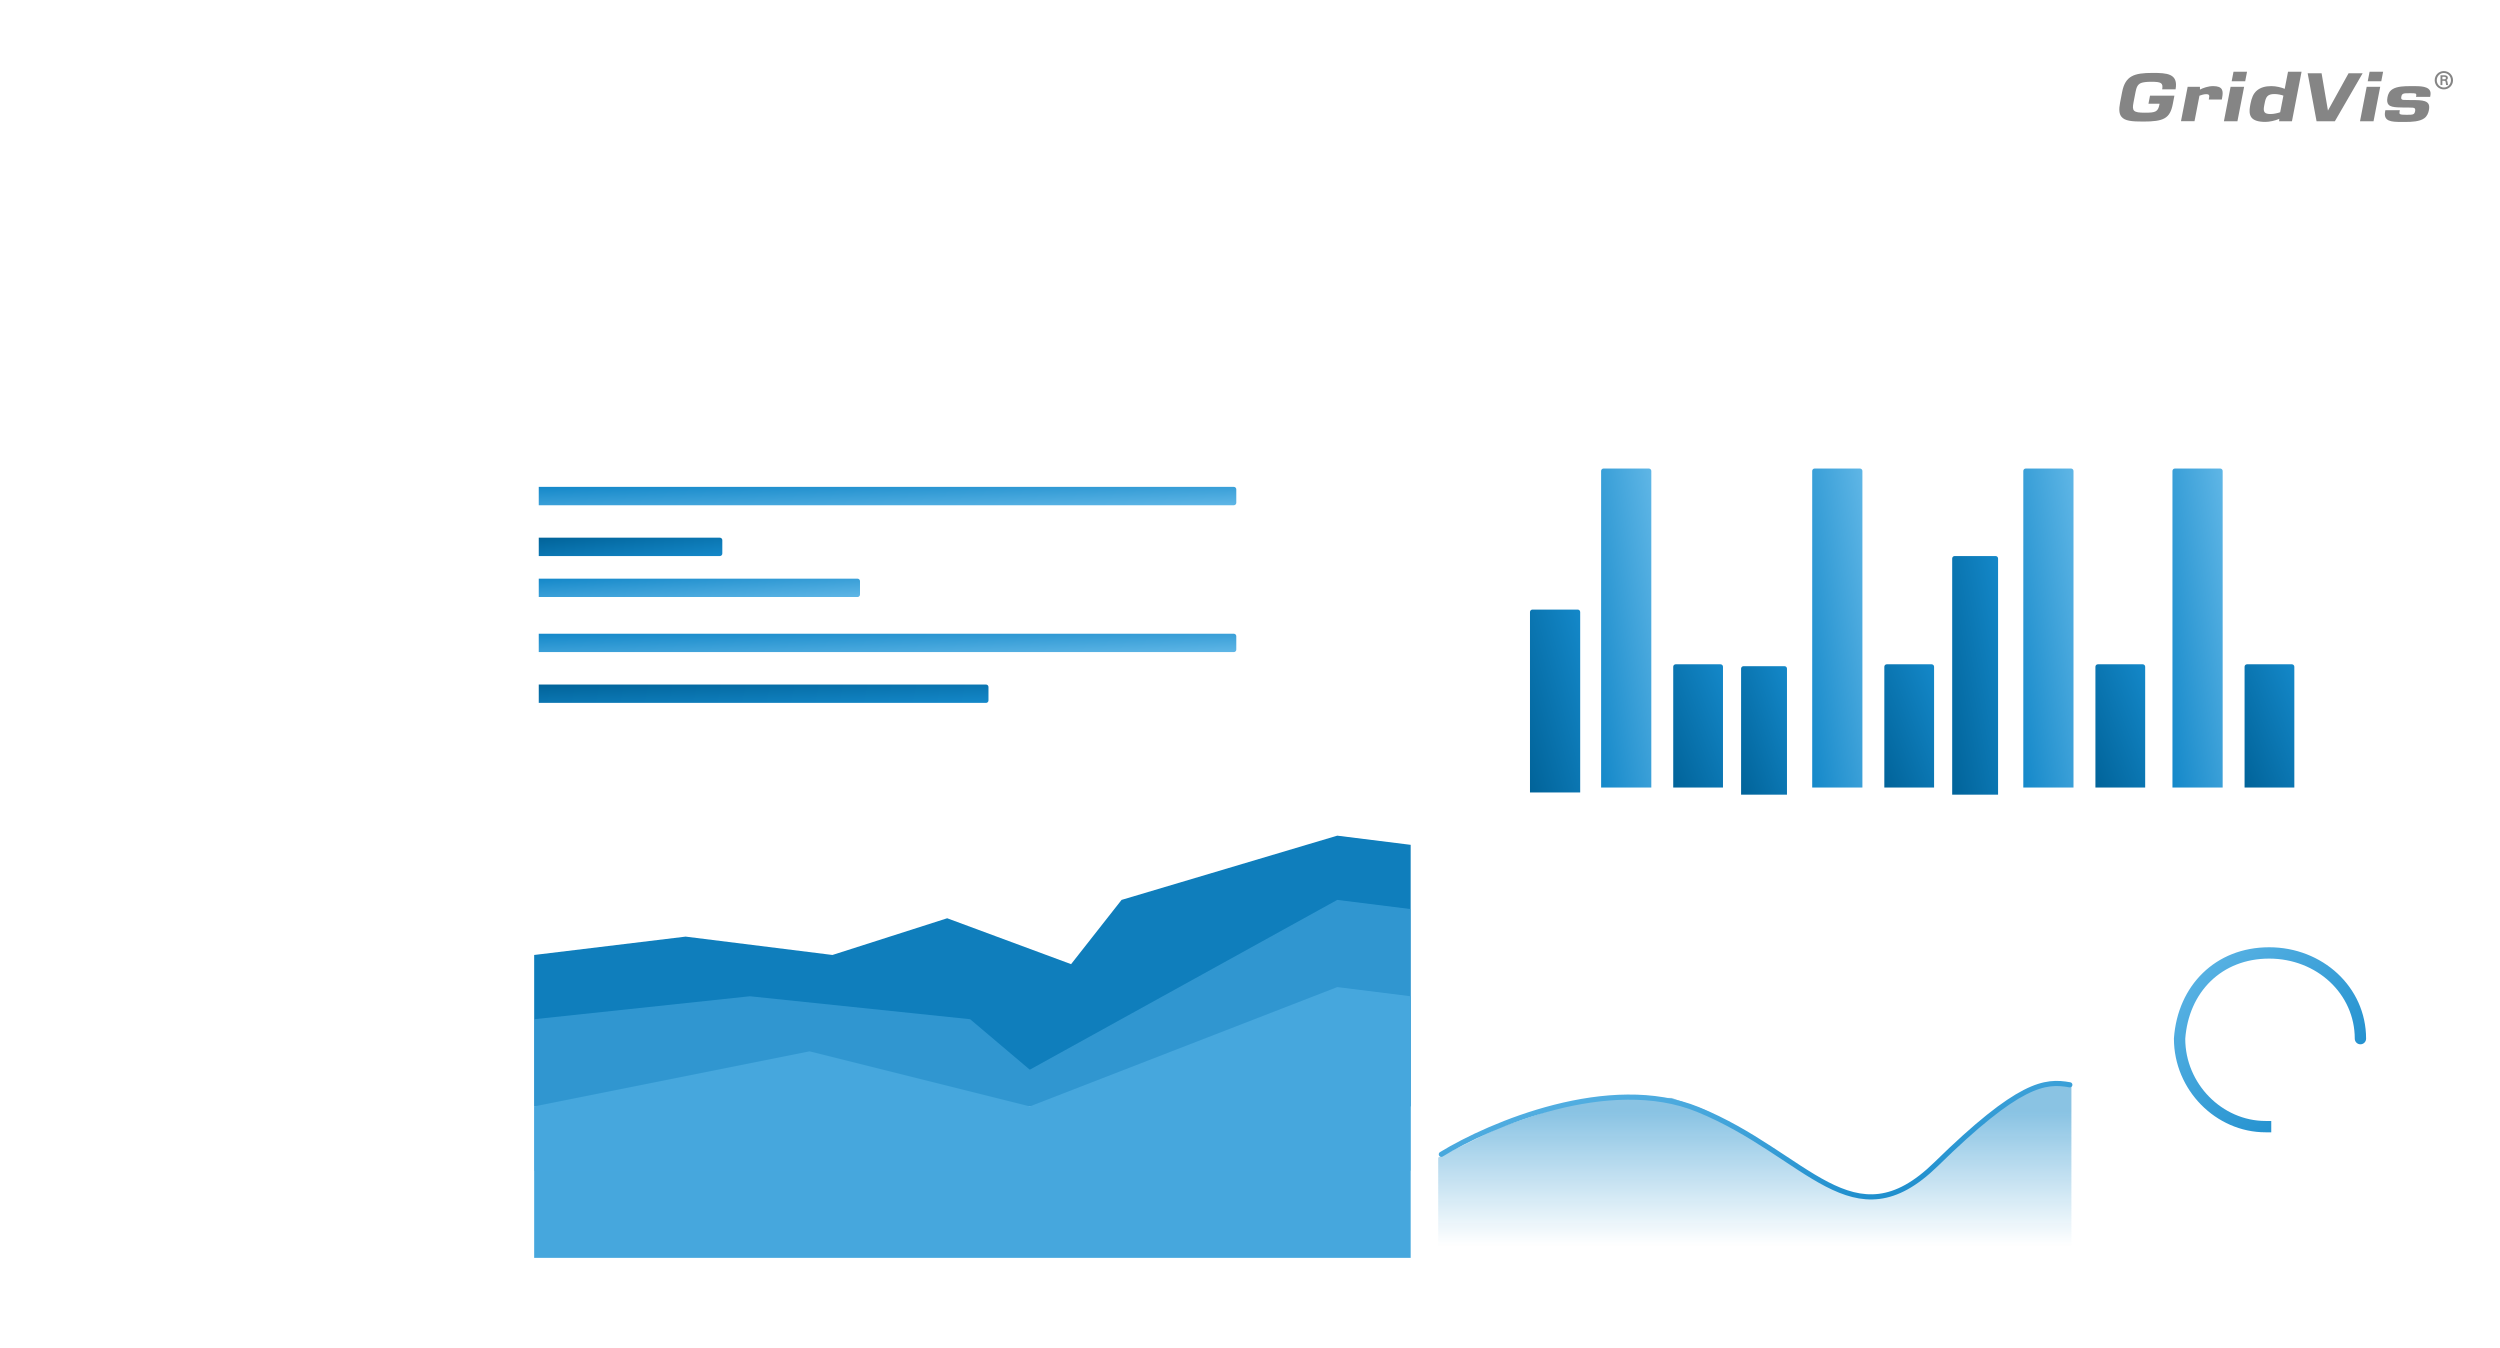 <svg width="330" height="178" viewBox="0 0 330 178" fill="none" xmlns="http://www.w3.org/2000/svg">
<g clip-path="url(#clip0_5789_41554)">
<rect x="44.023" y="12.66" width="16.045" height="1.888" rx="0.944" fill="white" fill-opacity="0.4"/>
<rect x="12.963" y="48.52" width="35.134" height="2.423" rx="1.212" fill="white" fill-opacity="0.4"/>
<rect x="12.963" y="60.635" width="43.614" height="2.423" rx="1.212" fill="white" fill-opacity="0.4"/>
<rect x="12.963" y="72.75" width="31.499" height="2.423" rx="1.212" fill="white" fill-opacity="0.4"/>
<rect x="12.963" y="84.865" width="38.768" height="2.423" rx="1.212" fill="white" fill-opacity="0.4"/>
<rect x="12.963" y="96.98" width="43.614" height="2.423" rx="1.212" fill="white" fill-opacity="0.4"/>
<rect x="12.963" y="109.095" width="29.076" height="2.423" rx="1.212" fill="white" fill-opacity="0.4"/>
<rect x="12.963" y="121.21" width="43.614" height="2.423" rx="1.212" fill="white" fill-opacity="0.4"/>
<rect x="12.963" y="133.325" width="48.46" height="2.423" rx="1.212" fill="white" fill-opacity="0.4"/>
<rect x="12.963" y="145.44" width="37.557" height="2.423" rx="1.212" fill="white" fill-opacity="0.4"/>
<rect x="12.963" y="157.555" width="33.922" height="2.423" rx="1.212" fill="white" fill-opacity="0.4"/>
<rect x="63.674" y="12.66" width="28.155" height="1.887" rx="0.944" fill="white" fill-opacity="0.4"/>
<rect x="95.346" y="12.66" width="13.617" height="1.888" rx="0.944" fill="white" fill-opacity="0.4"/>
<rect x="111.095" y="12.66" width="19.675" height="1.888" rx="0.944" fill="white" fill-opacity="0.4"/>
<g clip-path="url(#clip1_5789_41554)">
<path d="M33.862 16.717V14.294H35.679V16.717H38.102V13.083C38.102 13.043 38.094 13.004 38.079 12.967C38.064 12.93 38.042 12.897 38.014 12.869L34.985 9.84C34.957 9.812 34.923 9.789 34.887 9.774C34.85 9.759 34.81 9.751 34.771 9.751C34.731 9.751 34.691 9.759 34.655 9.774C34.618 9.789 34.584 9.812 34.556 9.84L31.528 12.869C31.499 12.897 31.477 12.93 31.462 12.967C31.447 13.004 31.439 13.043 31.439 13.083V16.717H33.862Z" stroke="white" stroke-opacity="0.4" stroke-width="0.822" stroke-linecap="round" stroke-linejoin="round"/>
</g>
<line x1="25.078" y1="11.364" x2="12.963" y2="11.364" stroke="white" stroke-opacity="0.4" stroke-width="0.803"/>
<line x1="25.078" y1="13.788" x2="12.963" y2="13.788" stroke="white" stroke-opacity="0.4" stroke-width="0.803"/>
<line x1="25.078" y1="16.21" x2="12.963" y2="16.21" stroke="white" stroke-opacity="0.4" stroke-width="0.803"/>
<rect x="1.074" y="1.074" width="328.353" height="175.853" rx="4.015" stroke="white" stroke-opacity="0.31" stroke-width="1.147"/>
<circle cx="1.817" cy="1.817" r="1.817" transform="matrix(1 0 0 -1 302.514 30.347)" fill="white" fill-opacity="0.4"/>
<circle cx="1.817" cy="1.817" r="1.817" transform="matrix(1 0 0 -1 12.963 30.347)" fill="white" fill-opacity="0.4"/>
<circle cx="1.817" cy="1.817" r="1.817" transform="matrix(1 0 0 -1 309.782 30.347)" fill="white" fill-opacity="0.4"/>
<circle cx="1.817" cy="1.817" r="1.817" transform="matrix(1 0 0 -1 20.232 30.347)" fill="white" fill-opacity="0.4"/>
<circle cx="1.817" cy="1.817" r="1.817" transform="matrix(1 0 0 -1 317.052 30.347)" fill="white" fill-opacity="0.4"/>
<circle cx="1.817" cy="1.817" r="1.817" transform="matrix(1 0 0 -1 27.502 30.347)" fill="white" fill-opacity="0.4"/>
<line x1="320.686" y1="22.153" x2="12.963" y2="22.153" stroke="white" stroke-opacity="0.2" stroke-width="0.574"/>
<path d="M286.807 13.742L287.023 12.625H283.803L283.597 13.69H285.066L285.049 13.777C284.859 14.762 284.537 14.877 283.129 14.877C281.589 14.877 281.405 14.648 281.624 13.522L281.888 12.159C282.005 11.552 282.153 11.156 282.604 10.962C282.899 10.848 283.366 10.795 283.947 10.795C285.258 10.795 285.558 10.926 285.408 11.789H287.176C287.556 9.695 286.021 9.625 284.121 9.625C281.728 9.625 280.538 9.994 280.122 12.141L279.848 13.557C279.673 14.464 279.727 15.044 280.041 15.422C280.492 15.959 281.355 16.046 282.903 16.046C285.604 16.046 286.439 15.642 286.807 13.741" fill="#858585"/>
<path d="M293.274 13.143L293.321 12.897C293.495 12 293.433 11.366 292.123 11.366C291.48 11.366 290.78 11.621 290.397 11.823L290.389 11.454H288.771L287.889 16.002H289.675L290.328 12.632C290.498 12.57 290.886 12.43 291.202 12.43C291.65 12.43 291.66 12.606 291.591 12.967L291.557 13.143H293.272H293.274Z" fill="#858585"/>
<path fill-rule="evenodd" clip-rule="evenodd" d="M296.366 10.724L296.609 9.466H294.823L294.58 10.724H296.366ZM295.342 16.003L296.224 11.455H294.438L293.556 16.003H295.342Z" fill="#858585"/>
<path fill-rule="evenodd" clip-rule="evenodd" d="M302.538 16.003L303.806 9.466H302.02L301.582 11.727C301.176 11.551 300.455 11.366 299.821 11.366C298.995 11.366 298.384 11.56 297.925 11.938C297.422 12.351 297.206 12.967 297.068 13.68L297.014 13.962C296.892 14.596 296.918 15.098 297.162 15.466C297.444 15.871 298.035 16.091 299.03 16.091C299.514 16.091 300.308 15.942 300.867 15.687L300.841 16.003H302.54H302.538ZM300.983 14.815C300.698 14.921 300.145 15.052 299.731 15.052C298.948 15.052 298.702 14.823 298.866 13.979L298.934 13.628C299.094 12.801 299.292 12.413 300.235 12.413C300.648 12.413 301.171 12.528 301.408 12.624L300.983 14.815Z" fill="#858585"/>
<path d="M311.869 9.669H310.012L307.289 14.596L306.449 9.669H304.61L305.785 16.004H308.204L311.869 9.669Z" fill="#858585"/>
<path fill-rule="evenodd" clip-rule="evenodd" d="M314.328 10.724L314.572 9.466H312.786L312.542 10.724H314.328ZM313.306 16.003L314.188 11.455H312.402L311.521 16.003H313.307H313.306Z" fill="#858585"/>
<path d="M320.613 14.543C320.724 13.972 320.648 13.549 320.069 13.356C319.639 13.216 319.095 13.207 318.189 13.207C317.828 13.207 317.469 13.198 317.295 13.19C317.121 13.181 317.017 13.128 316.974 13.032C316.951 12.97 316.947 12.9 316.98 12.733C317.021 12.522 317.116 12.434 317.204 12.39C317.35 12.312 317.555 12.303 318.118 12.303C318.54 12.303 318.741 12.312 318.84 12.347C318.956 12.381 318.964 12.523 318.937 12.663L318.912 12.787H320.778L320.81 12.62C321.031 11.485 319.873 11.371 318.791 11.371H318.123C317.42 11.371 316.448 11.389 315.84 11.758C315.391 12.031 315.23 12.409 315.145 12.849C315.051 13.333 315.123 13.641 315.306 13.834C315.541 14.071 315.943 14.133 316.428 14.169C316.716 14.187 317.021 14.196 317.339 14.196H317.938C318.475 14.196 318.611 14.214 318.728 14.292C318.79 14.336 318.834 14.476 318.796 14.671C318.75 14.908 318.666 15.023 318.551 15.075C318.396 15.146 318.104 15.154 317.681 15.154C316.678 15.154 316.676 15.075 316.753 14.679L316.779 14.547H314.869L314.837 14.715C314.579 16.044 315.687 16.096 316.971 16.096H317.586C318.307 16.096 319.389 16.053 319.991 15.621C320.389 15.339 320.545 14.9 320.613 14.547" fill="#858585"/>
<path d="M322.59 11.801C321.923 11.801 321.381 11.278 321.381 10.591C321.381 9.905 321.923 9.382 322.59 9.382C323.257 9.382 323.799 9.912 323.799 10.591C323.799 11.271 323.257 11.801 322.59 11.801ZM322.59 9.633C322.057 9.633 321.655 10.072 321.655 10.591C321.655 11.11 322.063 11.55 322.59 11.55C323.117 11.55 323.525 11.11 323.525 10.591C323.525 10.072 323.13 9.633 322.59 9.633ZM322.887 11.224C322.887 11.224 322.864 11.083 322.85 10.989C322.84 10.922 322.831 10.768 322.779 10.715C322.739 10.671 322.681 10.669 322.608 10.669H322.39V11.225H322.146V9.932H322.642C322.859 9.932 323.114 9.999 323.114 10.273C323.114 10.405 323.043 10.512 322.93 10.568C323.03 10.618 323.05 10.705 323.068 10.819C323.087 10.956 323.121 11.098 323.148 11.225H322.886L322.887 11.224ZM322.653 10.142H322.392V10.467H322.643C322.814 10.467 322.86 10.387 322.86 10.299C322.86 10.218 322.831 10.142 322.653 10.142Z" fill="#858585"/>
<line x1="12.963" y1="34.906" x2="321.898" y2="34.906" stroke="white" stroke-opacity="0.2" stroke-width="0.574"/>
<rect x="71.116" y="46.096" width="115.093" height="58.152" rx="3.441" fill="white" fill-opacity="0.1"/>
<rect x="189.843" y="46.096" width="130.843" height="58.152" rx="3.441" fill="white" fill-opacity="0.1"/>
<rect x="71.116" y="107.883" width="115.093" height="58.152" rx="3.441" fill="white" fill-opacity="0.1"/>
<path d="M186.209 111.518L176.517 110.307L148.046 118.787L141.383 127.268L125.028 121.21L109.884 126.056L90.5 123.633L70.51 126.056V146.046H186.209V111.518Z" fill="#0F7EBC"/>
<path d="M106.855 138.777L70.51 146.046V166.036H186.209V131.508L176.517 130.296L135.931 146.046L106.855 138.777Z" fill="#46A7DD"/>
<path d="M98.98 131.508L70.51 134.537V154.527H186.209V119.999L176.517 118.787L135.931 141.2L128.056 134.537L98.98 131.508Z" fill="#46A7DD" fill-opacity="0.6"/>
<rect x="189.843" y="107.883" width="83.594" height="58.152" rx="3.441" fill="white" fill-opacity="0.1"/>
<path d="M113.194 78.807C113.373 78.807 113.519 78.662 113.519 78.483L113.519 76.708C113.519 76.529 113.373 76.384 113.194 76.384L71.116 76.384L71.116 78.807L113.194 78.807Z" fill="url(#paint0_linear_5789_41554)"/>
<path d="M162.866 86.076C163.045 86.076 163.19 85.931 163.19 85.752L163.19 83.977C163.19 83.798 163.045 83.653 162.866 83.653L71.115 83.653L71.115 86.076L162.866 86.076Z" fill="url(#paint1_linear_5789_41554)"/>
<path d="M162.866 66.692C163.045 66.692 163.19 66.547 163.19 66.368L163.19 64.593C163.19 64.414 163.045 64.269 162.866 64.269L71.115 64.269L71.115 66.692L162.866 66.692Z" fill="url(#paint2_linear_5789_41554)"/>
<g filter="url(#filter0_d_5789_41554)">
<path d="M95.022 72.75C95.201 72.75 95.346 72.605 95.346 72.426L95.346 70.651C95.346 70.472 95.201 70.327 95.022 70.327L71.116 70.327L71.116 72.75L95.022 72.75Z" fill="url(#paint3_linear_5789_41554)"/>
</g>
<g filter="url(#filter1_d_5789_41554)">
<path d="M130.155 92.134C130.334 92.134 130.479 91.989 130.479 91.81L130.479 90.035C130.479 89.856 130.334 89.711 130.155 89.711L71.116 89.711L71.116 92.134L130.155 92.134Z" fill="url(#paint4_linear_5789_41554)"/>
</g>
<rect x="277.072" y="107.883" width="44.826" height="58.152" rx="3.441" fill="white" fill-opacity="0.1"/>
<path d="M311.458 137.094C311.458 143.42 306.124 148.596 299.484 148.596C292.845 148.596 287.511 143.42 287.511 137.094C287.511 130.768 292.845 125.592 299.484 125.592C306.124 125.592 311.458 130.768 311.458 137.094Z" stroke="white" stroke-opacity="0.3" stroke-width="1.495"/>
<path d="M299.058 149.464H299.806V147.968H299.058V149.464ZM287.706 137.102L286.96 137.049L286.958 137.075V137.102H287.706ZM310.829 137.102C310.829 137.515 311.164 137.849 311.577 137.849C311.99 137.849 312.324 137.515 312.324 137.102H310.829ZM299.058 147.968C293.341 147.968 288.453 143.074 288.453 137.102H286.958C286.958 143.875 292.49 149.464 299.058 149.464V147.968ZM288.451 137.154C288.892 130.924 293.288 126.535 299.525 126.535V125.039C292.448 125.039 287.452 130.092 286.96 137.049L288.451 137.154ZM299.525 126.535C305.819 126.535 310.829 131.191 310.829 137.102H312.324C312.324 130.267 306.543 125.039 299.525 125.039V126.535Z" fill="url(#paint5_linear_5789_41554)"/>
<path d="M217.973 62.17C217.973 61.991 217.828 61.846 217.649 61.846H211.671C211.492 61.846 211.347 61.991 211.347 62.17V103.955H217.973V62.17Z" fill="url(#paint6_linear_5789_41554)"/>
<path d="M245.837 62.17C245.837 61.991 245.692 61.846 245.513 61.846H239.535C239.356 61.846 239.211 61.991 239.211 62.17V103.955H245.837V62.17Z" fill="url(#paint7_linear_5789_41554)"/>
<path d="M273.702 62.17C273.702 61.991 273.557 61.846 273.378 61.846H267.4C267.221 61.846 267.076 61.991 267.076 62.17V103.955H273.702V62.17Z" fill="url(#paint8_linear_5789_41554)"/>
<path d="M293.391 62.17C293.391 61.991 293.245 61.846 293.066 61.846H287.088C286.909 61.846 286.764 61.991 286.764 62.17V103.955H293.391V62.17Z" fill="url(#paint9_linear_5789_41554)"/>
<path d="M227.434 88.01C227.434 87.831 227.288 87.686 227.109 87.686H221.19C221.011 87.686 220.866 87.831 220.866 88.01V103.955H227.434V88.01Z" fill="url(#paint10_linear_5789_41554)"/>
<path d="M255.299 88.01C255.299 87.831 255.154 87.686 254.975 87.686H249.055C248.876 87.686 248.731 87.831 248.731 88.01V103.955H255.299V88.01Z" fill="url(#paint11_linear_5789_41554)"/>
<path d="M283.163 88.01C283.163 87.831 283.018 87.686 282.839 87.686H276.919C276.74 87.686 276.595 87.831 276.595 88.01V103.955H283.163V88.01Z" fill="url(#paint12_linear_5789_41554)"/>
<path d="M302.852 88.01C302.852 87.831 302.706 87.686 302.527 87.686H296.608C296.429 87.686 296.284 87.831 296.284 88.01V103.955H302.852V88.01Z" fill="url(#paint13_linear_5789_41554)"/>
<g filter="url(#filter2_d_5789_41554)">
<path d="M208.585 80.141C208.585 79.962 208.44 79.816 208.261 79.816H202.282C202.103 79.816 201.958 79.962 201.958 80.141V103.955H208.585V80.141Z" fill="url(#paint14_linear_5789_41554)"/>
</g>
<g filter="url(#filter3_d_5789_41554)">
<path d="M235.881 87.612C235.881 87.433 235.736 87.288 235.557 87.288H230.147C229.968 87.288 229.823 87.433 229.823 87.612V104.249H235.881V87.612Z" fill="url(#paint15_linear_5789_41554)"/>
</g>
<g filter="url(#filter4_d_5789_41554)">
<path d="M263.745 73.074C263.745 72.895 263.6 72.75 263.421 72.75H258.012C257.833 72.75 257.688 72.895 257.688 73.074V104.249H263.745V73.074Z" fill="url(#paint16_linear_5789_41554)"/>
</g>
<path d="M189.843 152.797V166.036L273.425 165.678V143.375L271.734 143.017H270.768L268.836 143.375L265.695 144.925L253.617 155.421L251.24 157.096L247.215 158.164L243.713 157.448L237.07 153.99L230.547 149.458L224.991 146.476L220.643 144.925H210.376L204.82 146.476L197.815 148.861L189.843 152.797Z" fill="url(#paint17_linear_5789_41554)"/>
<path d="M190.256 152.37C196.706 148.422 212.508 141.71 224.118 146.448C238.631 152.37 244.557 164.451 255.562 153.673C266.567 142.895 269.954 142.603 273.219 143.195" stroke="url(#paint18_linear_5789_41554)" stroke-width="0.679" stroke-linecap="round"/>
</g>
<defs>
<filter id="filter0_d_5789_41554" x="70.467" y="70.327" width="25.527" height="3.719" filterUnits="userSpaceOnUse" color-interpolation-filters="sRGB">
<feFlood flood-opacity="0" result="BackgroundImageFix"/>
<feColorMatrix in="SourceAlpha" type="matrix" values="0 0 0 0 0 0 0 0 0 0 0 0 0 0 0 0 0 0 127 0" result="hardAlpha"/>
<feOffset dy="0.648"/>
<feGaussianBlur stdDeviation="0.324"/>
<feComposite in2="hardAlpha" operator="out"/>
<feColorMatrix type="matrix" values="0 0 0 0 0 0 0 0 0 0 0 0 0 0 0 0 0 0 0.25 0"/>
<feBlend mode="normal" in2="BackgroundImageFix" result="effect1_dropShadow_5789_41554"/>
<feBlend mode="normal" in="SourceGraphic" in2="effect1_dropShadow_5789_41554" result="shape"/>
</filter>
<filter id="filter1_d_5789_41554" x="70.467" y="89.711" width="60.66" height="3.719" filterUnits="userSpaceOnUse" color-interpolation-filters="sRGB">
<feFlood flood-opacity="0" result="BackgroundImageFix"/>
<feColorMatrix in="SourceAlpha" type="matrix" values="0 0 0 0 0 0 0 0 0 0 0 0 0 0 0 0 0 0 127 0" result="hardAlpha"/>
<feOffset dy="0.648"/>
<feGaussianBlur stdDeviation="0.324"/>
<feComposite in2="hardAlpha" operator="out"/>
<feColorMatrix type="matrix" values="0 0 0 0 0 0 0 0 0 0 0 0 0 0 0 0 0 0 0.25 0"/>
<feBlend mode="normal" in2="BackgroundImageFix" result="effect1_dropShadow_5789_41554"/>
<feBlend mode="normal" in="SourceGraphic" in2="effect1_dropShadow_5789_41554" result="shape"/>
</filter>
<filter id="filter2_d_5789_41554" x="201.31" y="79.816" width="7.923" height="25.435" filterUnits="userSpaceOnUse" color-interpolation-filters="sRGB">
<feFlood flood-opacity="0" result="BackgroundImageFix"/>
<feColorMatrix in="SourceAlpha" type="matrix" values="0 0 0 0 0 0 0 0 0 0 0 0 0 0 0 0 0 0 127 0" result="hardAlpha"/>
<feOffset dy="0.648"/>
<feGaussianBlur stdDeviation="0.324"/>
<feComposite in2="hardAlpha" operator="out"/>
<feColorMatrix type="matrix" values="0 0 0 0 0 0 0 0 0 0 0 0 0 0 0 0 0 0 0.25 0"/>
<feBlend mode="normal" in2="BackgroundImageFix" result="effect1_dropShadow_5789_41554"/>
<feBlend mode="normal" in="SourceGraphic" in2="effect1_dropShadow_5789_41554" result="shape"/>
</filter>
<filter id="filter3_d_5789_41554" x="229.175" y="87.288" width="7.354" height="18.258" filterUnits="userSpaceOnUse" color-interpolation-filters="sRGB">
<feFlood flood-opacity="0" result="BackgroundImageFix"/>
<feColorMatrix in="SourceAlpha" type="matrix" values="0 0 0 0 0 0 0 0 0 0 0 0 0 0 0 0 0 0 127 0" result="hardAlpha"/>
<feOffset dy="0.648"/>
<feGaussianBlur stdDeviation="0.324"/>
<feComposite in2="hardAlpha" operator="out"/>
<feColorMatrix type="matrix" values="0 0 0 0 0 0 0 0 0 0 0 0 0 0 0 0 0 0 0.25 0"/>
<feBlend mode="normal" in2="BackgroundImageFix" result="effect1_dropShadow_5789_41554"/>
<feBlend mode="normal" in="SourceGraphic" in2="effect1_dropShadow_5789_41554" result="shape"/>
</filter>
<filter id="filter4_d_5789_41554" x="257.039" y="72.75" width="7.354" height="32.796" filterUnits="userSpaceOnUse" color-interpolation-filters="sRGB">
<feFlood flood-opacity="0" result="BackgroundImageFix"/>
<feColorMatrix in="SourceAlpha" type="matrix" values="0 0 0 0 0 0 0 0 0 0 0 0 0 0 0 0 0 0 127 0" result="hardAlpha"/>
<feOffset dy="0.648"/>
<feGaussianBlur stdDeviation="0.324"/>
<feComposite in2="hardAlpha" operator="out"/>
<feColorMatrix type="matrix" values="0 0 0 0 0 0 0 0 0 0 0 0 0 0 0 0 0 0 0.25 0"/>
<feBlend mode="normal" in2="BackgroundImageFix" result="effect1_dropShadow_5789_41554"/>
<feBlend mode="normal" in="SourceGraphic" in2="effect1_dropShadow_5789_41554" result="shape"/>
</filter>
<linearGradient id="paint0_linear_5789_41554" x1="113.519" y1="78.807" x2="113.243" y2="73.977" gradientUnits="userSpaceOnUse">
<stop stop-color="#5FB6E6"/>
<stop offset="1" stop-color="#1488C9"/>
</linearGradient>
<linearGradient id="paint1_linear_5789_41554" x1="163.19" y1="86.076" x2="163.063" y2="81.234" gradientUnits="userSpaceOnUse">
<stop stop-color="#5FB6E6"/>
<stop offset="1" stop-color="#1488C9"/>
</linearGradient>
<linearGradient id="paint2_linear_5789_41554" x1="163.19" y1="66.692" x2="163.063" y2="61.849" gradientUnits="userSpaceOnUse">
<stop stop-color="#5FB6E6"/>
<stop offset="1" stop-color="#1488C9"/>
</linearGradient>
<linearGradient id="paint3_linear_5789_41554" x1="95.346" y1="72.75" x2="94.866" y2="67.952" gradientUnits="userSpaceOnUse">
<stop stop-color="#1488C9"/>
<stop offset="1" stop-color="#016399"/>
</linearGradient>
<linearGradient id="paint4_linear_5789_41554" x1="130.479" y1="92.134" x2="130.282" y2="87.296" gradientUnits="userSpaceOnUse">
<stop stop-color="#1488C9"/>
<stop offset="1" stop-color="#016399"/>
</linearGradient>
<linearGradient id="paint5_linear_5789_41554" x1="287.706" y1="125.787" x2="310.616" y2="149.639" gradientUnits="userSpaceOnUse">
<stop stop-color="#5FB6E6"/>
<stop offset="1" stop-color="#1488C9"/>
</linearGradient>
<linearGradient id="paint6_linear_5789_41554" x1="217.973" y1="61.846" x2="205.04" y2="63.881" gradientUnits="userSpaceOnUse">
<stop stop-color="#5FB6E6"/>
<stop offset="1" stop-color="#1488C9"/>
</linearGradient>
<linearGradient id="paint7_linear_5789_41554" x1="245.837" y1="61.846" x2="232.904" y2="63.881" gradientUnits="userSpaceOnUse">
<stop stop-color="#5FB6E6"/>
<stop offset="1" stop-color="#1488C9"/>
</linearGradient>
<linearGradient id="paint8_linear_5789_41554" x1="273.702" y1="61.846" x2="260.769" y2="63.881" gradientUnits="userSpaceOnUse">
<stop stop-color="#5FB6E6"/>
<stop offset="1" stop-color="#1488C9"/>
</linearGradient>
<linearGradient id="paint9_linear_5789_41554" x1="293.391" y1="61.846" x2="280.458" y2="63.881" gradientUnits="userSpaceOnUse">
<stop stop-color="#5FB6E6"/>
<stop offset="1" stop-color="#1488C9"/>
</linearGradient>
<linearGradient id="paint10_linear_5789_41554" x1="227.434" y1="87.686" x2="216.138" y2="92.246" gradientUnits="userSpaceOnUse">
<stop stop-color="#1488C9"/>
<stop offset="1" stop-color="#016399"/>
</linearGradient>
<linearGradient id="paint11_linear_5789_41554" x1="255.299" y1="87.686" x2="244.004" y2="92.246" gradientUnits="userSpaceOnUse">
<stop stop-color="#1488C9"/>
<stop offset="1" stop-color="#016399"/>
</linearGradient>
<linearGradient id="paint12_linear_5789_41554" x1="283.163" y1="87.686" x2="271.868" y2="92.246" gradientUnits="userSpaceOnUse">
<stop stop-color="#1488C9"/>
<stop offset="1" stop-color="#016399"/>
</linearGradient>
<linearGradient id="paint13_linear_5789_41554" x1="302.852" y1="87.686" x2="291.556" y2="92.246" gradientUnits="userSpaceOnUse">
<stop stop-color="#1488C9"/>
<stop offset="1" stop-color="#016399"/>
</linearGradient>
<linearGradient id="paint14_linear_5789_41554" x1="208.585" y1="79.816" x2="196.26" y2="83.2" gradientUnits="userSpaceOnUse">
<stop stop-color="#1488C9"/>
<stop offset="1" stop-color="#016399"/>
</linearGradient>
<linearGradient id="paint15_linear_5789_41554" x1="235.881" y1="87.288" x2="225.136" y2="91.125" gradientUnits="userSpaceOnUse">
<stop stop-color="#1488C9"/>
<stop offset="1" stop-color="#016399"/>
</linearGradient>
<linearGradient id="paint16_linear_5789_41554" x1="263.745" y1="72.75" x2="252.062" y2="74.997" gradientUnits="userSpaceOnUse">
<stop stop-color="#1488C9"/>
<stop offset="1" stop-color="#016399"/>
</linearGradient>
<linearGradient id="paint17_linear_5789_41554" x1="231.634" y1="164.485" x2="231.634" y2="146.834" gradientUnits="userSpaceOnUse">
<stop stop-color="#1488C9" stop-opacity="0"/>
<stop offset="1" stop-color="#1588C8" stop-opacity="0.5"/>
</linearGradient>
<linearGradient id="paint18_linear_5789_41554" x1="190.256" y1="143.017" x2="195.49" y2="172.019" gradientUnits="userSpaceOnUse">
<stop stop-color="#5FB6E6"/>
<stop offset="1" stop-color="#1488C9"/>
</linearGradient>
<clipPath id="clip0_5789_41554">
<rect width="330" height="178" fill="white"/>
</clipPath>
<clipPath id="clip1_5789_41554">
<rect width="9.692" height="9.692" fill="white" transform="translate(29.925 8.54)"/>
</clipPath>
</defs>
</svg>
